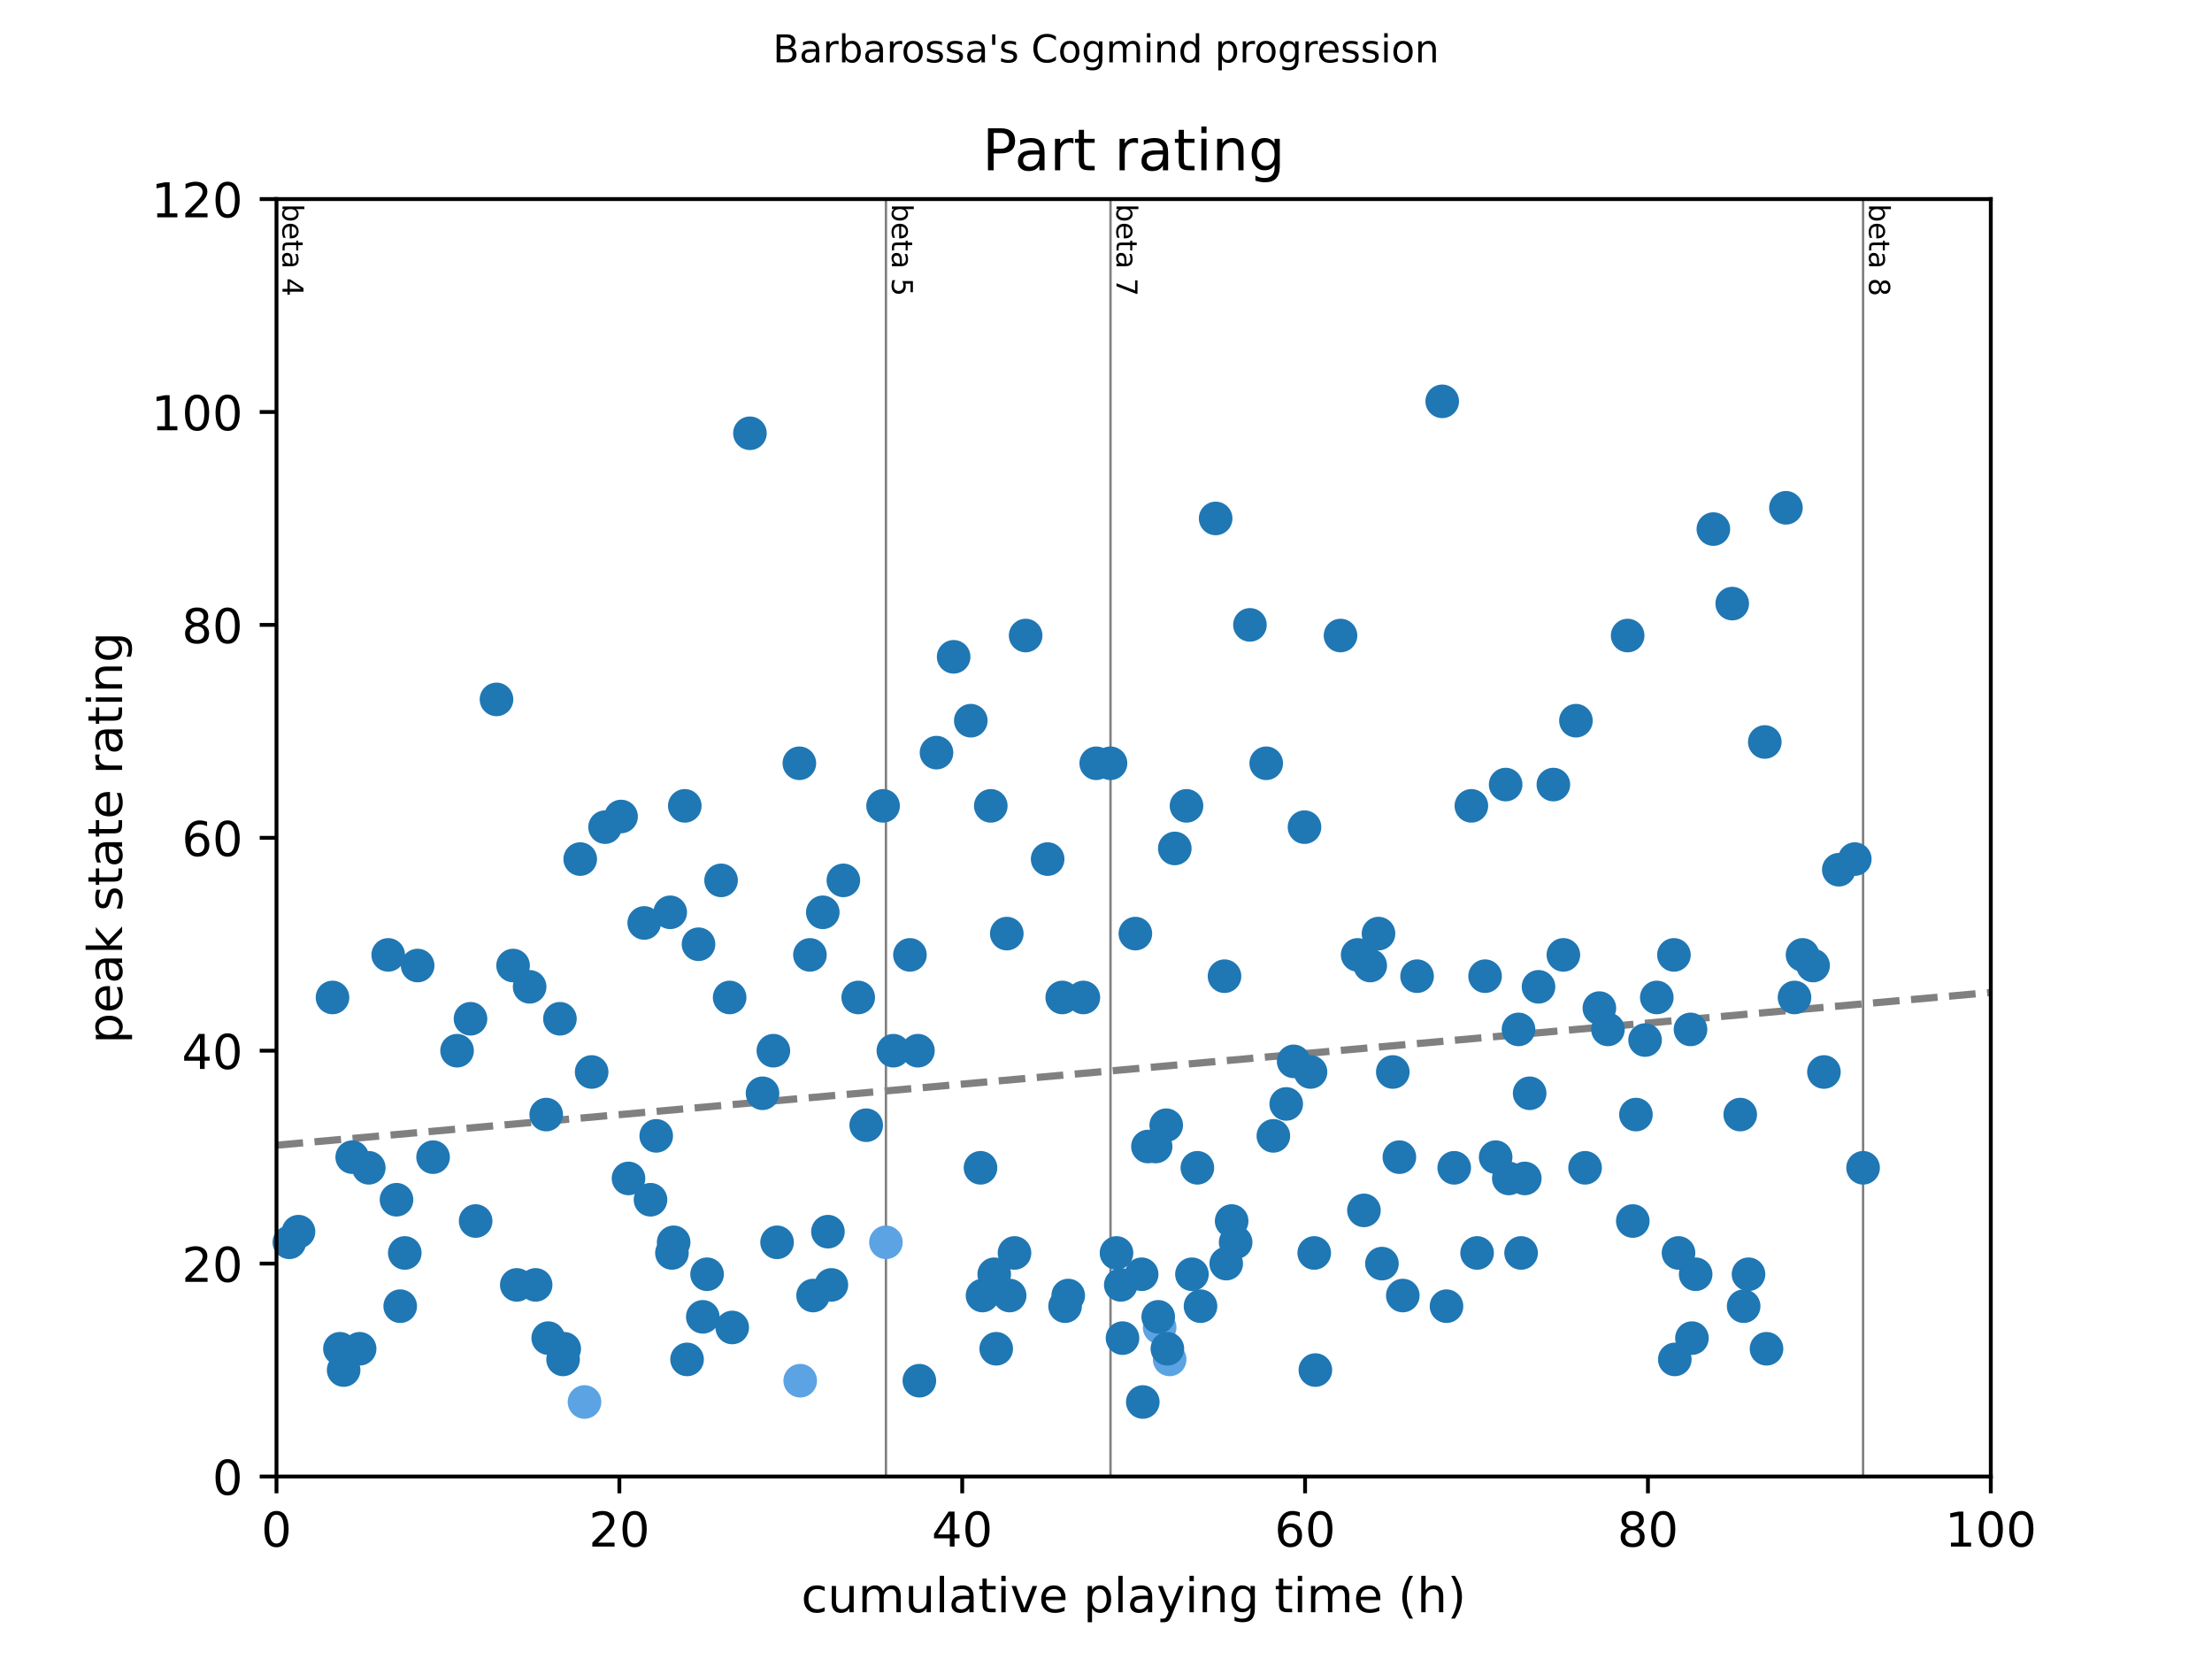 <?xml version="1.0" encoding="utf-8" standalone="no"?>
<!DOCTYPE svg PUBLIC "-//W3C//DTD SVG 1.1//EN"
  "http://www.w3.org/Graphics/SVG/1.1/DTD/svg11.dtd">
<!-- Created with matplotlib (https://matplotlib.org/) -->
<svg height="345.6pt" version="1.1" viewBox="0 0 460.8 345.6" width="460.8pt" xmlns="http://www.w3.org/2000/svg" xmlns:xlink="http://www.w3.org/1999/xlink">
 <defs>
  <style type="text/css">
*{stroke-linecap:butt;stroke-linejoin:round;}
  </style>
 </defs>
 <g id="figure_1">
  <g id="patch_1">
   <path d="M 0 345.6 
L 460.8 345.6 
L 460.8 0 
L 0 0 
z
" style="fill:#ffffff;"/>
  </g>
  <g id="axes_1">
   <g id="patch_2">
    <path d="M 57.6 307.584 
L 414.72 307.584 
L 414.72 41.472 
L 57.6 41.472 
z
" style="fill:#ffffff;"/>
   </g>
   <g id="line2d_1">
    <path clip-path="url(#p822210428a)" d="M 57.6 238.565 
L 414.72 206.752 
" style="fill:none;stroke:#808080;stroke-dasharray:5.55,2.4;stroke-dashoffset:0;stroke-width:1.5;"/>
   </g>
   <g id="line2d_2">
    <path clip-path="url(#p822210428a)" d="M 184.556 307.584 
L 184.556 41.472 
" style="fill:none;stroke:#808080;stroke-linecap:square;stroke-width:0.5;"/>
   </g>
   <g id="line2d_3">
    <path clip-path="url(#p822210428a)" d="M 231.339 307.584 
L 231.339 41.472 
" style="fill:none;stroke:#808080;stroke-linecap:square;stroke-width:0.5;"/>
   </g>
   <g id="line2d_4">
    <path clip-path="url(#p822210428a)" d="M 388.115 307.584 
L 388.115 41.472 
" style="fill:none;stroke:#808080;stroke-linecap:square;stroke-width:0.5;"/>
   </g>
   <g id="text_1">
    <!-- beta 4 -->
    <defs>
     <path d="M 48.688 27.297 
Q 48.688 37.203 44.609 42.844 
Q 40.531 48.484 33.406 48.484 
Q 26.266 48.484 22.188 42.844 
Q 18.109 37.203 18.109 27.297 
Q 18.109 17.391 22.188 11.75 
Q 26.266 6.109 33.406 6.109 
Q 40.531 6.109 44.609 11.75 
Q 48.688 17.391 48.688 27.297 
z
M 18.109 46.391 
Q 20.953 51.266 25.266 53.625 
Q 29.594 56 35.594 56 
Q 45.562 56 51.781 48.094 
Q 58.016 40.188 58.016 27.297 
Q 58.016 14.406 51.781 6.484 
Q 45.562 -1.422 35.594 -1.422 
Q 29.594 -1.422 25.266 0.953 
Q 20.953 3.328 18.109 8.203 
L 18.109 0 
L 9.078 0 
L 9.078 75.984 
L 18.109 75.984 
z
" id="DejaVuSans-98"/>
     <path d="M 56.203 29.594 
L 56.203 25.203 
L 14.891 25.203 
Q 15.484 15.922 20.484 11.062 
Q 25.484 6.203 34.422 6.203 
Q 39.594 6.203 44.453 7.469 
Q 49.312 8.734 54.109 11.281 
L 54.109 2.781 
Q 49.266 0.734 44.188 -0.344 
Q 39.109 -1.422 33.891 -1.422 
Q 20.797 -1.422 13.156 6.188 
Q 5.516 13.812 5.516 26.812 
Q 5.516 40.234 12.766 48.109 
Q 20.016 56 32.328 56 
Q 43.359 56 49.781 48.891 
Q 56.203 41.797 56.203 29.594 
z
M 47.219 32.234 
Q 47.125 39.594 43.094 43.984 
Q 39.062 48.391 32.422 48.391 
Q 24.906 48.391 20.391 44.141 
Q 15.875 39.891 15.188 32.172 
z
" id="DejaVuSans-101"/>
     <path d="M 18.312 70.219 
L 18.312 54.688 
L 36.812 54.688 
L 36.812 47.703 
L 18.312 47.703 
L 18.312 18.016 
Q 18.312 11.328 20.141 9.422 
Q 21.969 7.516 27.594 7.516 
L 36.812 7.516 
L 36.812 0 
L 27.594 0 
Q 17.188 0 13.234 3.875 
Q 9.281 7.766 9.281 18.016 
L 9.281 47.703 
L 2.688 47.703 
L 2.688 54.688 
L 9.281 54.688 
L 9.281 70.219 
z
" id="DejaVuSans-116"/>
     <path d="M 34.281 27.484 
Q 23.391 27.484 19.188 25 
Q 14.984 22.516 14.984 16.5 
Q 14.984 11.719 18.141 8.906 
Q 21.297 6.109 26.703 6.109 
Q 34.188 6.109 38.703 11.406 
Q 43.219 16.703 43.219 25.484 
L 43.219 27.484 
z
M 52.203 31.203 
L 52.203 0 
L 43.219 0 
L 43.219 8.297 
Q 40.141 3.328 35.547 0.953 
Q 30.953 -1.422 24.312 -1.422 
Q 15.922 -1.422 10.953 3.297 
Q 6 8.016 6 15.922 
Q 6 25.141 12.172 29.828 
Q 18.359 34.516 30.609 34.516 
L 43.219 34.516 
L 43.219 35.406 
Q 43.219 41.609 39.141 45 
Q 35.062 48.391 27.688 48.391 
Q 23 48.391 18.547 47.266 
Q 14.109 46.141 10.016 43.891 
L 10.016 52.203 
Q 14.938 54.109 19.578 55.047 
Q 24.219 56 28.609 56 
Q 40.484 56 46.344 49.844 
Q 52.203 43.703 52.203 31.203 
z
" id="DejaVuSans-97"/>
     <path id="DejaVuSans-32"/>
     <path d="M 37.797 64.312 
L 12.891 25.391 
L 37.797 25.391 
z
M 35.203 72.906 
L 47.609 72.906 
L 47.609 25.391 
L 58.016 25.391 
L 58.016 17.188 
L 47.609 17.188 
L 47.609 0 
L 37.797 0 
L 37.797 17.188 
L 4.891 17.188 
L 4.891 26.703 
z
" id="DejaVuSans-52"/>
    </defs>
    <g transform="translate(58.848 42.472)rotate(-270)scale(0.06 -0.06)">
     <use xlink:href="#DejaVuSans-98"/>
     <use x="63.477" xlink:href="#DejaVuSans-101"/>
     <use x="125" xlink:href="#DejaVuSans-116"/>
     <use x="164.209" xlink:href="#DejaVuSans-97"/>
     <use x="225.488" xlink:href="#DejaVuSans-32"/>
     <use x="257.275" xlink:href="#DejaVuSans-52"/>
    </g>
   </g>
   <g id="text_2">
    <!-- beta 5 -->
    <defs>
     <path d="M 10.797 72.906 
L 49.516 72.906 
L 49.516 64.594 
L 19.828 64.594 
L 19.828 46.734 
Q 21.969 47.469 24.109 47.828 
Q 26.266 48.188 28.422 48.188 
Q 40.625 48.188 47.75 41.5 
Q 54.891 34.812 54.891 23.391 
Q 54.891 11.625 47.562 5.094 
Q 40.234 -1.422 26.906 -1.422 
Q 22.312 -1.422 17.547 -0.641 
Q 12.797 0.141 7.719 1.703 
L 7.719 11.625 
Q 12.109 9.234 16.797 8.062 
Q 21.484 6.891 26.703 6.891 
Q 35.156 6.891 40.078 11.328 
Q 45.016 15.766 45.016 23.391 
Q 45.016 31 40.078 35.438 
Q 35.156 39.891 26.703 39.891 
Q 22.75 39.891 18.812 39.016 
Q 14.891 38.141 10.797 36.281 
z
" id="DejaVuSans-53"/>
    </defs>
    <g transform="translate(185.804 42.472)rotate(-270)scale(0.06 -0.06)">
     <use xlink:href="#DejaVuSans-98"/>
     <use x="63.477" xlink:href="#DejaVuSans-101"/>
     <use x="125" xlink:href="#DejaVuSans-116"/>
     <use x="164.209" xlink:href="#DejaVuSans-97"/>
     <use x="225.488" xlink:href="#DejaVuSans-32"/>
     <use x="257.275" xlink:href="#DejaVuSans-53"/>
    </g>
   </g>
   <g id="text_3">
    <!-- beta 7 -->
    <defs>
     <path d="M 8.203 72.906 
L 55.078 72.906 
L 55.078 68.703 
L 28.609 0 
L 18.312 0 
L 43.219 64.594 
L 8.203 64.594 
z
" id="DejaVuSans-55"/>
    </defs>
    <g transform="translate(232.587 42.472)rotate(-270)scale(0.06 -0.06)">
     <use xlink:href="#DejaVuSans-98"/>
     <use x="63.477" xlink:href="#DejaVuSans-101"/>
     <use x="125" xlink:href="#DejaVuSans-116"/>
     <use x="164.209" xlink:href="#DejaVuSans-97"/>
     <use x="225.488" xlink:href="#DejaVuSans-32"/>
     <use x="257.275" xlink:href="#DejaVuSans-55"/>
    </g>
   </g>
   <g id="text_4">
    <!-- beta 8 -->
    <defs>
     <path d="M 31.781 34.625 
Q 24.75 34.625 20.719 30.859 
Q 16.703 27.094 16.703 20.516 
Q 16.703 13.922 20.719 10.156 
Q 24.75 6.391 31.781 6.391 
Q 38.812 6.391 42.859 10.172 
Q 46.922 13.969 46.922 20.516 
Q 46.922 27.094 42.891 30.859 
Q 38.875 34.625 31.781 34.625 
z
M 21.922 38.812 
Q 15.578 40.375 12.031 44.719 
Q 8.5 49.078 8.5 55.328 
Q 8.5 64.062 14.719 69.141 
Q 20.953 74.219 31.781 74.219 
Q 42.672 74.219 48.875 69.141 
Q 55.078 64.062 55.078 55.328 
Q 55.078 49.078 51.531 44.719 
Q 48 40.375 41.703 38.812 
Q 48.828 37.156 52.797 32.312 
Q 56.781 27.484 56.781 20.516 
Q 56.781 9.906 50.312 4.234 
Q 43.844 -1.422 31.781 -1.422 
Q 19.734 -1.422 13.25 4.234 
Q 6.781 9.906 6.781 20.516 
Q 6.781 27.484 10.781 32.312 
Q 14.797 37.156 21.922 38.812 
z
M 18.312 54.391 
Q 18.312 48.734 21.844 45.562 
Q 25.391 42.391 31.781 42.391 
Q 38.141 42.391 41.719 45.562 
Q 45.312 48.734 45.312 54.391 
Q 45.312 60.062 41.719 63.234 
Q 38.141 66.406 31.781 66.406 
Q 25.391 66.406 21.844 63.234 
Q 18.312 60.062 18.312 54.391 
z
" id="DejaVuSans-56"/>
    </defs>
    <g transform="translate(389.362 42.472)rotate(-270)scale(0.06 -0.06)">
     <use xlink:href="#DejaVuSans-98"/>
     <use x="63.477" xlink:href="#DejaVuSans-101"/>
     <use x="125" xlink:href="#DejaVuSans-116"/>
     <use x="164.209" xlink:href="#DejaVuSans-97"/>
     <use x="225.488" xlink:href="#DejaVuSans-32"/>
     <use x="257.275" xlink:href="#DejaVuSans-56"/>
    </g>
   </g>
   <g id="PathCollection_1">
    <defs>
     <path d="M 0 3 
C 0.796 3 1.559 2.684 2.121 2.121 
C 2.684 1.559 3 0.796 3 0 
C 3 -0.796 2.684 -1.559 2.121 -2.121 
C 1.559 -2.684 0.796 -3 0 -3 
C -0.796 -3 -1.559 -2.684 -2.121 -2.121 
C -2.684 -1.559 -3 -0.796 -3 0 
C -3 0.796 -2.684 1.559 -2.121 2.121 
C -1.559 2.684 -0.796 3 0 3 
z
" id="mc333fbfc52" style="stroke:#5ca3e4;"/>
    </defs>
    <g>
     <use style="fill:#5ca3e4;stroke:#5ca3e4;" x="121.763" xlink:href="#mc333fbfc52" y="292.061"/>
     <use style="fill:#5ca3e4;stroke:#5ca3e4;" x="166.7" xlink:href="#mc333fbfc52" y="287.626"/>
     <use style="fill:#5ca3e4;stroke:#5ca3e4;" x="184.556" xlink:href="#mc333fbfc52" y="258.797"/>
     <use style="fill:#5ca3e4;stroke:#5ca3e4;" x="241.576" xlink:href="#mc333fbfc52" y="276.538"/>
     <use style="fill:#5ca3e4;stroke:#5ca3e4;" x="243.66" xlink:href="#mc333fbfc52" y="283.19"/>
    </g>
   </g>
   <g id="PathCollection_2">
    <defs>
     <path d="M 0 3 
C 0.796 3 1.559 2.684 2.121 2.121 
C 2.684 1.559 3 0.796 3 0 
C 3 -0.796 2.684 -1.559 2.121 -2.121 
C 1.559 -2.684 0.796 -3 0 -3 
C -0.796 -3 -1.559 -2.684 -2.121 -2.121 
C -2.684 -1.559 -3 -0.796 -3 0 
C -3 0.796 -2.684 1.559 -2.121 2.121 
C -1.559 2.684 -0.796 3 0 3 
z
" id="mc60ecc734a" style="stroke:#1f77b4;"/>
    </defs>
    <g>
     <use style="fill:#1f77b4;stroke:#1f77b4;" x="60.278" xlink:href="#mc60ecc734a" y="258.797"/>
     <use style="fill:#1f77b4;stroke:#1f77b4;" x="62.183" xlink:href="#mc60ecc734a" y="256.579"/>
     <use style="fill:#1f77b4;stroke:#1f77b4;" x="69.266" xlink:href="#mc60ecc734a" y="207.792"/>
     <use style="fill:#1f77b4;stroke:#1f77b4;" x="70.813" xlink:href="#mc60ecc734a" y="280.973"/>
     <use style="fill:#1f77b4;stroke:#1f77b4;" x="71.587" xlink:href="#mc60ecc734a" y="285.408"/>
     <use style="fill:#1f77b4;stroke:#1f77b4;" x="73.373" xlink:href="#mc60ecc734a" y="241.056"/>
     <use style="fill:#1f77b4;stroke:#1f77b4;" x="74.92" xlink:href="#mc60ecc734a" y="280.973"/>
     <use style="fill:#1f77b4;stroke:#1f77b4;" x="76.825" xlink:href="#mc60ecc734a" y="243.274"/>
     <use style="fill:#1f77b4;stroke:#1f77b4;" x="80.872" xlink:href="#mc60ecc734a" y="198.922"/>
     <use style="fill:#1f77b4;stroke:#1f77b4;" x="82.598" xlink:href="#mc60ecc734a" y="249.926"/>
     <use style="fill:#1f77b4;stroke:#1f77b4;" x="83.372" xlink:href="#mc60ecc734a" y="272.102"/>
     <use style="fill:#1f77b4;stroke:#1f77b4;" x="84.324" xlink:href="#mc60ecc734a" y="261.014"/>
     <use style="fill:#1f77b4;stroke:#1f77b4;" x="87.003" xlink:href="#mc60ecc734a" y="201.139"/>
     <use style="fill:#1f77b4;stroke:#1f77b4;" x="90.217" xlink:href="#mc60ecc734a" y="241.056"/>
     <use style="fill:#1f77b4;stroke:#1f77b4;" x="95.217" xlink:href="#mc60ecc734a" y="218.88"/>
     <use style="fill:#1f77b4;stroke:#1f77b4;" x="98.014" xlink:href="#mc60ecc734a" y="212.227"/>
     <use style="fill:#1f77b4;stroke:#1f77b4;" x="99.085" xlink:href="#mc60ecc734a" y="254.362"/>
     <use style="fill:#1f77b4;stroke:#1f77b4;" x="103.43" xlink:href="#mc60ecc734a" y="145.699"/>
     <use style="fill:#1f77b4;stroke:#1f77b4;" x="106.883" xlink:href="#mc60ecc734a" y="201.139"/>
     <use style="fill:#1f77b4;stroke:#1f77b4;" x="107.656" xlink:href="#mc60ecc734a" y="267.667"/>
     <use style="fill:#1f77b4;stroke:#1f77b4;" x="110.335" xlink:href="#mc60ecc734a" y="205.574"/>
     <use style="fill:#1f77b4;stroke:#1f77b4;" x="111.585" xlink:href="#mc60ecc734a" y="267.667"/>
     <use style="fill:#1f77b4;stroke:#1f77b4;" x="113.787" xlink:href="#mc60ecc734a" y="232.186"/>
     <use style="fill:#1f77b4;stroke:#1f77b4;" x="114.204" xlink:href="#mc60ecc734a" y="278.755"/>
     <use style="fill:#1f77b4;stroke:#1f77b4;" x="116.644" xlink:href="#mc60ecc734a" y="212.227"/>
     <use style="fill:#1f77b4;stroke:#1f77b4;" x="117.299" xlink:href="#mc60ecc734a" y="283.19"/>
     <use style="fill:#1f77b4;stroke:#1f77b4;" x="117.537" xlink:href="#mc60ecc734a" y="280.973"/>
     <use style="fill:#1f77b4;stroke:#1f77b4;" x="120.87" xlink:href="#mc60ecc734a" y="178.963"/>
     <use style="fill:#1f77b4;stroke:#1f77b4;" x="123.251" xlink:href="#mc60ecc734a" y="223.315"/>
     <use style="fill:#1f77b4;stroke:#1f77b4;" x="126.048" xlink:href="#mc60ecc734a" y="172.31"/>
     <use style="fill:#1f77b4;stroke:#1f77b4;" x="129.381" xlink:href="#mc60ecc734a" y="170.093"/>
     <use style="fill:#1f77b4;stroke:#1f77b4;" x="130.929" xlink:href="#mc60ecc734a" y="245.491"/>
     <use style="fill:#1f77b4;stroke:#1f77b4;" x="134.202" xlink:href="#mc60ecc734a" y="192.269"/>
     <use style="fill:#1f77b4;stroke:#1f77b4;" x="135.512" xlink:href="#mc60ecc734a" y="249.926"/>
     <use style="fill:#1f77b4;stroke:#1f77b4;" x="136.702" xlink:href="#mc60ecc734a" y="236.621"/>
     <use style="fill:#1f77b4;stroke:#1f77b4;" x="139.619" xlink:href="#mc60ecc734a" y="190.051"/>
     <use style="fill:#1f77b4;stroke:#1f77b4;" x="139.976" xlink:href="#mc60ecc734a" y="261.014"/>
     <use style="fill:#1f77b4;stroke:#1f77b4;" x="140.333" xlink:href="#mc60ecc734a" y="258.797"/>
     <use style="fill:#1f77b4;stroke:#1f77b4;" x="142.654" xlink:href="#mc60ecc734a" y="167.875"/>
     <use style="fill:#1f77b4;stroke:#1f77b4;" x="143.13" xlink:href="#mc60ecc734a" y="283.19"/>
     <use style="fill:#1f77b4;stroke:#1f77b4;" x="145.511" xlink:href="#mc60ecc734a" y="196.704"/>
     <use style="fill:#1f77b4;stroke:#1f77b4;" x="146.404" xlink:href="#mc60ecc734a" y="274.32"/>
     <use style="fill:#1f77b4;stroke:#1f77b4;" x="147.297" xlink:href="#mc60ecc734a" y="265.45"/>
     <use style="fill:#1f77b4;stroke:#1f77b4;" x="150.213" xlink:href="#mc60ecc734a" y="183.398"/>
     <use style="fill:#1f77b4;stroke:#1f77b4;" x="151.999" xlink:href="#mc60ecc734a" y="207.792"/>
     <use style="fill:#1f77b4;stroke:#1f77b4;" x="152.534" xlink:href="#mc60ecc734a" y="276.538"/>
     <use style="fill:#1f77b4;stroke:#1f77b4;" x="156.225" xlink:href="#mc60ecc734a" y="90.259"/>
     <use style="fill:#1f77b4;stroke:#1f77b4;" x="158.844" xlink:href="#mc60ecc734a" y="227.75"/>
     <use style="fill:#1f77b4;stroke:#1f77b4;" x="161.105" xlink:href="#mc60ecc734a" y="218.88"/>
     <use style="fill:#1f77b4;stroke:#1f77b4;" x="161.879" xlink:href="#mc60ecc734a" y="258.797"/>
     <use style="fill:#1f77b4;stroke:#1f77b4;" x="166.522" xlink:href="#mc60ecc734a" y="159.005"/>
     <use style="fill:#1f77b4;stroke:#1f77b4;" x="168.724" xlink:href="#mc60ecc734a" y="198.922"/>
     <use style="fill:#1f77b4;stroke:#1f77b4;" x="169.379" xlink:href="#mc60ecc734a" y="269.885"/>
     <use style="fill:#1f77b4;stroke:#1f77b4;" x="171.402" xlink:href="#mc60ecc734a" y="190.051"/>
     <use style="fill:#1f77b4;stroke:#1f77b4;" x="172.474" xlink:href="#mc60ecc734a" y="256.579"/>
     <use style="fill:#1f77b4;stroke:#1f77b4;" x="173.188" xlink:href="#mc60ecc734a" y="267.667"/>
     <use style="fill:#1f77b4;stroke:#1f77b4;" x="175.688" xlink:href="#mc60ecc734a" y="183.398"/>
     <use style="fill:#1f77b4;stroke:#1f77b4;" x="178.783" xlink:href="#mc60ecc734a" y="207.792"/>
     <use style="fill:#1f77b4;stroke:#1f77b4;" x="180.449" xlink:href="#mc60ecc734a" y="234.403"/>
     <use style="fill:#1f77b4;stroke:#1f77b4;" x="183.961" xlink:href="#mc60ecc734a" y="167.875"/>
     <use style="fill:#1f77b4;stroke:#1f77b4;" x="186.104" xlink:href="#mc60ecc734a" y="218.88"/>
     <use style="fill:#1f77b4;stroke:#1f77b4;" x="189.556" xlink:href="#mc60ecc734a" y="198.922"/>
     <use style="fill:#1f77b4;stroke:#1f77b4;" x="191.222" xlink:href="#mc60ecc734a" y="218.88"/>
     <use style="fill:#1f77b4;stroke:#1f77b4;" x="191.52" xlink:href="#mc60ecc734a" y="287.626"/>
     <use style="fill:#1f77b4;stroke:#1f77b4;" x="195.091" xlink:href="#mc60ecc734a" y="156.787"/>
     <use style="fill:#1f77b4;stroke:#1f77b4;" x="198.662" xlink:href="#mc60ecc734a" y="136.829"/>
     <use style="fill:#1f77b4;stroke:#1f77b4;" x="202.234" xlink:href="#mc60ecc734a" y="150.134"/>
     <use style="fill:#1f77b4;stroke:#1f77b4;" x="204.257" xlink:href="#mc60ecc734a" y="243.274"/>
     <use style="fill:#1f77b4;stroke:#1f77b4;" x="204.674" xlink:href="#mc60ecc734a" y="269.885"/>
     <use style="fill:#1f77b4;stroke:#1f77b4;" x="206.4" xlink:href="#mc60ecc734a" y="167.875"/>
     <use style="fill:#1f77b4;stroke:#1f77b4;" x="207.114" xlink:href="#mc60ecc734a" y="265.45"/>
     <use style="fill:#1f77b4;stroke:#1f77b4;" x="207.531" xlink:href="#mc60ecc734a" y="280.973"/>
     <use style="fill:#1f77b4;stroke:#1f77b4;" x="209.733" xlink:href="#mc60ecc734a" y="194.486"/>
     <use style="fill:#1f77b4;stroke:#1f77b4;" x="210.328" xlink:href="#mc60ecc734a" y="269.885"/>
     <use style="fill:#1f77b4;stroke:#1f77b4;" x="211.34" xlink:href="#mc60ecc734a" y="261.014"/>
     <use style="fill:#1f77b4;stroke:#1f77b4;" x="213.661" xlink:href="#mc60ecc734a" y="132.394"/>
     <use style="fill:#1f77b4;stroke:#1f77b4;" x="218.244" xlink:href="#mc60ecc734a" y="178.963"/>
     <use style="fill:#1f77b4;stroke:#1f77b4;" x="221.28" xlink:href="#mc60ecc734a" y="207.792"/>
     <use style="fill:#1f77b4;stroke:#1f77b4;" x="221.875" xlink:href="#mc60ecc734a" y="272.102"/>
     <use style="fill:#1f77b4;stroke:#1f77b4;" x="222.53" xlink:href="#mc60ecc734a" y="269.885"/>
     <use style="fill:#1f77b4;stroke:#1f77b4;" x="225.684" xlink:href="#mc60ecc734a" y="207.792"/>
     <use style="fill:#1f77b4;stroke:#1f77b4;" x="228.363" xlink:href="#mc60ecc734a" y="159.005"/>
     <use style="fill:#1f77b4;stroke:#1f77b4;" x="231.339" xlink:href="#mc60ecc734a" y="159.005"/>
     <use style="fill:#1f77b4;stroke:#1f77b4;" x="232.589" xlink:href="#mc60ecc734a" y="261.014"/>
     <use style="fill:#1f77b4;stroke:#1f77b4;" x="233.482" xlink:href="#mc60ecc734a" y="267.667"/>
     <use style="fill:#1f77b4;stroke:#1f77b4;" x="233.839" xlink:href="#mc60ecc734a" y="278.755"/>
     <use style="fill:#1f77b4;stroke:#1f77b4;" x="236.517" xlink:href="#mc60ecc734a" y="194.486"/>
     <use style="fill:#1f77b4;stroke:#1f77b4;" x="237.827" xlink:href="#mc60ecc734a" y="265.45"/>
     <use style="fill:#1f77b4;stroke:#1f77b4;" x="238.065" xlink:href="#mc60ecc734a" y="292.061"/>
     <use style="fill:#1f77b4;stroke:#1f77b4;" x="239.136" xlink:href="#mc60ecc734a" y="238.838"/>
     <use style="fill:#1f77b4;stroke:#1f77b4;" x="240.743" xlink:href="#mc60ecc734a" y="238.838"/>
     <use style="fill:#1f77b4;stroke:#1f77b4;" x="241.279" xlink:href="#mc60ecc734a" y="274.32"/>
     <use style="fill:#1f77b4;stroke:#1f77b4;" x="242.945" xlink:href="#mc60ecc734a" y="234.403"/>
     <use style="fill:#1f77b4;stroke:#1f77b4;" x="243.183" xlink:href="#mc60ecc734a" y="280.973"/>
     <use style="fill:#1f77b4;stroke:#1f77b4;" x="244.731" xlink:href="#mc60ecc734a" y="176.746"/>
     <use style="fill:#1f77b4;stroke:#1f77b4;" x="247.171" xlink:href="#mc60ecc734a" y="167.875"/>
     <use style="fill:#1f77b4;stroke:#1f77b4;" x="248.302" xlink:href="#mc60ecc734a" y="265.45"/>
     <use style="fill:#1f77b4;stroke:#1f77b4;" x="249.433" xlink:href="#mc60ecc734a" y="243.274"/>
     <use style="fill:#1f77b4;stroke:#1f77b4;" x="250.088" xlink:href="#mc60ecc734a" y="272.102"/>
     <use style="fill:#1f77b4;stroke:#1f77b4;" x="253.242" xlink:href="#mc60ecc734a" y="108"/>
     <use style="fill:#1f77b4;stroke:#1f77b4;" x="255.087" xlink:href="#mc60ecc734a" y="203.357"/>
     <use style="fill:#1f77b4;stroke:#1f77b4;" x="255.444" xlink:href="#mc60ecc734a" y="263.232"/>
     <use style="fill:#1f77b4;stroke:#1f77b4;" x="256.575" xlink:href="#mc60ecc734a" y="254.362"/>
     <use style="fill:#1f77b4;stroke:#1f77b4;" x="257.409" xlink:href="#mc60ecc734a" y="258.797"/>
     <use style="fill:#1f77b4;stroke:#1f77b4;" x="260.385" xlink:href="#mc60ecc734a" y="130.176"/>
     <use style="fill:#1f77b4;stroke:#1f77b4;" x="263.777" xlink:href="#mc60ecc734a" y="159.005"/>
     <use style="fill:#1f77b4;stroke:#1f77b4;" x="265.265" xlink:href="#mc60ecc734a" y="236.621"/>
     <use style="fill:#1f77b4;stroke:#1f77b4;" x="267.944" xlink:href="#mc60ecc734a" y="229.968"/>
     <use style="fill:#1f77b4;stroke:#1f77b4;" x="269.491" xlink:href="#mc60ecc734a" y="221.098"/>
     <use style="fill:#1f77b4;stroke:#1f77b4;" x="271.753" xlink:href="#mc60ecc734a" y="172.31"/>
     <use style="fill:#1f77b4;stroke:#1f77b4;" x="273.003" xlink:href="#mc60ecc734a" y="223.315"/>
     <use style="fill:#1f77b4;stroke:#1f77b4;" x="273.777" xlink:href="#mc60ecc734a" y="261.014"/>
     <use style="fill:#1f77b4;stroke:#1f77b4;" x="274.015" xlink:href="#mc60ecc734a" y="285.408"/>
     <use style="fill:#1f77b4;stroke:#1f77b4;" x="279.252" xlink:href="#mc60ecc734a" y="132.394"/>
     <use style="fill:#1f77b4;stroke:#1f77b4;" x="282.824" xlink:href="#mc60ecc734a" y="198.922"/>
     <use style="fill:#1f77b4;stroke:#1f77b4;" x="284.133" xlink:href="#mc60ecc734a" y="252.144"/>
     <use style="fill:#1f77b4;stroke:#1f77b4;" x="285.443" xlink:href="#mc60ecc734a" y="201.139"/>
     <use style="fill:#1f77b4;stroke:#1f77b4;" x="287.169" xlink:href="#mc60ecc734a" y="194.486"/>
     <use style="fill:#1f77b4;stroke:#1f77b4;" x="287.883" xlink:href="#mc60ecc734a" y="263.232"/>
     <use style="fill:#1f77b4;stroke:#1f77b4;" x="290.145" xlink:href="#mc60ecc734a" y="223.315"/>
     <use style="fill:#1f77b4;stroke:#1f77b4;" x="291.514" xlink:href="#mc60ecc734a" y="241.056"/>
     <use style="fill:#1f77b4;stroke:#1f77b4;" x="292.228" xlink:href="#mc60ecc734a" y="269.885"/>
     <use style="fill:#1f77b4;stroke:#1f77b4;" x="295.204" xlink:href="#mc60ecc734a" y="203.357"/>
     <use style="fill:#1f77b4;stroke:#1f77b4;" x="300.442" xlink:href="#mc60ecc734a" y="83.606"/>
     <use style="fill:#1f77b4;stroke:#1f77b4;" x="301.334" xlink:href="#mc60ecc734a" y="272.102"/>
     <use style="fill:#1f77b4;stroke:#1f77b4;" x="302.941" xlink:href="#mc60ecc734a" y="243.274"/>
     <use style="fill:#1f77b4;stroke:#1f77b4;" x="306.513" xlink:href="#mc60ecc734a" y="167.875"/>
     <use style="fill:#1f77b4;stroke:#1f77b4;" x="307.703" xlink:href="#mc60ecc734a" y="261.014"/>
     <use style="fill:#1f77b4;stroke:#1f77b4;" x="309.37" xlink:href="#mc60ecc734a" y="203.357"/>
     <use style="fill:#1f77b4;stroke:#1f77b4;" x="311.572" xlink:href="#mc60ecc734a" y="241.056"/>
     <use style="fill:#1f77b4;stroke:#1f77b4;" x="313.655" xlink:href="#mc60ecc734a" y="163.44"/>
     <use style="fill:#1f77b4;stroke:#1f77b4;" x="314.31" xlink:href="#mc60ecc734a" y="245.491"/>
     <use style="fill:#1f77b4;stroke:#1f77b4;" x="316.333" xlink:href="#mc60ecc734a" y="214.445"/>
     <use style="fill:#1f77b4;stroke:#1f77b4;" x="316.869" xlink:href="#mc60ecc734a" y="261.014"/>
     <use style="fill:#1f77b4;stroke:#1f77b4;" x="317.643" xlink:href="#mc60ecc734a" y="245.491"/>
     <use style="fill:#1f77b4;stroke:#1f77b4;" x="318.655" xlink:href="#mc60ecc734a" y="227.75"/>
     <use style="fill:#1f77b4;stroke:#1f77b4;" x="320.5" xlink:href="#mc60ecc734a" y="205.574"/>
     <use style="fill:#1f77b4;stroke:#1f77b4;" x="323.595" xlink:href="#mc60ecc734a" y="163.44"/>
     <use style="fill:#1f77b4;stroke:#1f77b4;" x="325.678" xlink:href="#mc60ecc734a" y="198.922"/>
     <use style="fill:#1f77b4;stroke:#1f77b4;" x="328.297" xlink:href="#mc60ecc734a" y="150.134"/>
     <use style="fill:#1f77b4;stroke:#1f77b4;" x="330.202" xlink:href="#mc60ecc734a" y="243.274"/>
     <use style="fill:#1f77b4;stroke:#1f77b4;" x="333.178" xlink:href="#mc60ecc734a" y="210.01"/>
     <use style="fill:#1f77b4;stroke:#1f77b4;" x="334.963" xlink:href="#mc60ecc734a" y="214.445"/>
     <use style="fill:#1f77b4;stroke:#1f77b4;" x="339.07" xlink:href="#mc60ecc734a" y="132.394"/>
     <use style="fill:#1f77b4;stroke:#1f77b4;" x="340.141" xlink:href="#mc60ecc734a" y="254.362"/>
     <use style="fill:#1f77b4;stroke:#1f77b4;" x="340.796" xlink:href="#mc60ecc734a" y="232.186"/>
     <use style="fill:#1f77b4;stroke:#1f77b4;" x="342.701" xlink:href="#mc60ecc734a" y="216.662"/>
     <use style="fill:#1f77b4;stroke:#1f77b4;" x="345.141" xlink:href="#mc60ecc734a" y="207.792"/>
     <use style="fill:#1f77b4;stroke:#1f77b4;" x="348.712" xlink:href="#mc60ecc734a" y="198.922"/>
     <use style="fill:#1f77b4;stroke:#1f77b4;" x="348.891" xlink:href="#mc60ecc734a" y="283.19"/>
     <use style="fill:#1f77b4;stroke:#1f77b4;" x="349.665" xlink:href="#mc60ecc734a" y="261.014"/>
     <use style="fill:#1f77b4;stroke:#1f77b4;" x="352.164" xlink:href="#mc60ecc734a" y="214.445"/>
     <use style="fill:#1f77b4;stroke:#1f77b4;" x="352.462" xlink:href="#mc60ecc734a" y="278.755"/>
     <use style="fill:#1f77b4;stroke:#1f77b4;" x="353.236" xlink:href="#mc60ecc734a" y="265.45"/>
     <use style="fill:#1f77b4;stroke:#1f77b4;" x="356.926" xlink:href="#mc60ecc734a" y="110.218"/>
     <use style="fill:#1f77b4;stroke:#1f77b4;" x="360.854" xlink:href="#mc60ecc734a" y="125.741"/>
     <use style="fill:#1f77b4;stroke:#1f77b4;" x="362.521" xlink:href="#mc60ecc734a" y="232.186"/>
     <use style="fill:#1f77b4;stroke:#1f77b4;" x="363.235" xlink:href="#mc60ecc734a" y="272.102"/>
     <use style="fill:#1f77b4;stroke:#1f77b4;" x="364.247" xlink:href="#mc60ecc734a" y="265.45"/>
     <use style="fill:#1f77b4;stroke:#1f77b4;" x="367.64" xlink:href="#mc60ecc734a" y="154.57"/>
     <use style="fill:#1f77b4;stroke:#1f77b4;" x="367.997" xlink:href="#mc60ecc734a" y="280.973"/>
     <use style="fill:#1f77b4;stroke:#1f77b4;" x="372.044" xlink:href="#mc60ecc734a" y="105.782"/>
     <use style="fill:#1f77b4;stroke:#1f77b4;" x="373.83" xlink:href="#mc60ecc734a" y="207.792"/>
     <use style="fill:#1f77b4;stroke:#1f77b4;" x="375.496" xlink:href="#mc60ecc734a" y="198.922"/>
     <use style="fill:#1f77b4;stroke:#1f77b4;" x="377.699" xlink:href="#mc60ecc734a" y="201.139"/>
     <use style="fill:#1f77b4;stroke:#1f77b4;" x="379.96" xlink:href="#mc60ecc734a" y="223.315"/>
     <use style="fill:#1f77b4;stroke:#1f77b4;" x="383.055" xlink:href="#mc60ecc734a" y="181.181"/>
     <use style="fill:#1f77b4;stroke:#1f77b4;" x="386.388" xlink:href="#mc60ecc734a" y="178.963"/>
     <use style="fill:#1f77b4;stroke:#1f77b4;" x="388.115" xlink:href="#mc60ecc734a" y="243.274"/>
    </g>
   </g>
   <g id="matplotlib.axis_1">
    <g id="xtick_1">
     <g id="line2d_5">
      <defs>
       <path d="M 0 0 
L 0 3.5 
" id="m7154a6a3a4" style="stroke:#000000;stroke-width:0.8;"/>
      </defs>
      <g>
       <use style="stroke:#000000;stroke-width:0.8;" x="57.6" xlink:href="#m7154a6a3a4" y="307.584"/>
      </g>
     </g>
     <g id="text_5">
      <!-- 0 -->
      <defs>
       <path d="M 31.781 66.406 
Q 24.172 66.406 20.328 58.906 
Q 16.5 51.422 16.5 36.375 
Q 16.5 21.391 20.328 13.891 
Q 24.172 6.391 31.781 6.391 
Q 39.453 6.391 43.281 13.891 
Q 47.125 21.391 47.125 36.375 
Q 47.125 51.422 43.281 58.906 
Q 39.453 66.406 31.781 66.406 
z
M 31.781 74.219 
Q 44.047 74.219 50.516 64.516 
Q 56.984 54.828 56.984 36.375 
Q 56.984 17.969 50.516 8.266 
Q 44.047 -1.422 31.781 -1.422 
Q 19.531 -1.422 13.062 8.266 
Q 6.594 17.969 6.594 36.375 
Q 6.594 54.828 13.062 64.516 
Q 19.531 74.219 31.781 74.219 
z
" id="DejaVuSans-48"/>
      </defs>
      <g transform="translate(54.419 322.182)scale(0.1 -0.1)">
       <use xlink:href="#DejaVuSans-48"/>
      </g>
     </g>
    </g>
    <g id="xtick_2">
     <g id="line2d_6">
      <g>
       <use style="stroke:#000000;stroke-width:0.8;" x="129.024" xlink:href="#m7154a6a3a4" y="307.584"/>
      </g>
     </g>
     <g id="text_6">
      <!-- 20 -->
      <defs>
       <path d="M 19.188 8.297 
L 53.609 8.297 
L 53.609 0 
L 7.328 0 
L 7.328 8.297 
Q 12.938 14.109 22.625 23.891 
Q 32.328 33.688 34.812 36.531 
Q 39.547 41.844 41.422 45.531 
Q 43.312 49.219 43.312 52.781 
Q 43.312 58.594 39.234 62.25 
Q 35.156 65.922 28.609 65.922 
Q 23.969 65.922 18.812 64.312 
Q 13.672 62.703 7.812 59.422 
L 7.812 69.391 
Q 13.766 71.781 18.938 73 
Q 24.125 74.219 28.422 74.219 
Q 39.75 74.219 46.484 68.547 
Q 53.219 62.891 53.219 53.422 
Q 53.219 48.922 51.531 44.891 
Q 49.859 40.875 45.406 35.406 
Q 44.188 33.984 37.641 27.219 
Q 31.109 20.453 19.188 8.297 
z
" id="DejaVuSans-50"/>
      </defs>
      <g transform="translate(122.662 322.182)scale(0.1 -0.1)">
       <use xlink:href="#DejaVuSans-50"/>
       <use x="63.623" xlink:href="#DejaVuSans-48"/>
      </g>
     </g>
    </g>
    <g id="xtick_3">
     <g id="line2d_7">
      <g>
       <use style="stroke:#000000;stroke-width:0.8;" x="200.448" xlink:href="#m7154a6a3a4" y="307.584"/>
      </g>
     </g>
     <g id="text_7">
      <!-- 40 -->
      <g transform="translate(194.085 322.182)scale(0.1 -0.1)">
       <use xlink:href="#DejaVuSans-52"/>
       <use x="63.623" xlink:href="#DejaVuSans-48"/>
      </g>
     </g>
    </g>
    <g id="xtick_4">
     <g id="line2d_8">
      <g>
       <use style="stroke:#000000;stroke-width:0.8;" x="271.872" xlink:href="#m7154a6a3a4" y="307.584"/>
      </g>
     </g>
     <g id="text_8">
      <!-- 60 -->
      <defs>
       <path d="M 33.016 40.375 
Q 26.375 40.375 22.484 35.828 
Q 18.609 31.297 18.609 23.391 
Q 18.609 15.531 22.484 10.953 
Q 26.375 6.391 33.016 6.391 
Q 39.656 6.391 43.531 10.953 
Q 47.406 15.531 47.406 23.391 
Q 47.406 31.297 43.531 35.828 
Q 39.656 40.375 33.016 40.375 
z
M 52.594 71.297 
L 52.594 62.312 
Q 48.875 64.062 45.094 64.984 
Q 41.312 65.922 37.594 65.922 
Q 27.828 65.922 22.672 59.328 
Q 17.531 52.734 16.797 39.406 
Q 19.672 43.656 24.016 45.922 
Q 28.375 48.188 33.594 48.188 
Q 44.578 48.188 50.953 41.516 
Q 57.328 34.859 57.328 23.391 
Q 57.328 12.156 50.688 5.359 
Q 44.047 -1.422 33.016 -1.422 
Q 20.359 -1.422 13.672 8.266 
Q 6.984 17.969 6.984 36.375 
Q 6.984 53.656 15.188 63.938 
Q 23.391 74.219 37.203 74.219 
Q 40.922 74.219 44.703 73.484 
Q 48.484 72.75 52.594 71.297 
z
" id="DejaVuSans-54"/>
      </defs>
      <g transform="translate(265.51 322.182)scale(0.1 -0.1)">
       <use xlink:href="#DejaVuSans-54"/>
       <use x="63.623" xlink:href="#DejaVuSans-48"/>
      </g>
     </g>
    </g>
    <g id="xtick_5">
     <g id="line2d_9">
      <g>
       <use style="stroke:#000000;stroke-width:0.8;" x="343.296" xlink:href="#m7154a6a3a4" y="307.584"/>
      </g>
     </g>
     <g id="text_9">
      <!-- 80 -->
      <g transform="translate(336.933 322.182)scale(0.1 -0.1)">
       <use xlink:href="#DejaVuSans-56"/>
       <use x="63.623" xlink:href="#DejaVuSans-48"/>
      </g>
     </g>
    </g>
    <g id="xtick_6">
     <g id="line2d_10">
      <g>
       <use style="stroke:#000000;stroke-width:0.8;" x="414.72" xlink:href="#m7154a6a3a4" y="307.584"/>
      </g>
     </g>
     <g id="text_10">
      <!-- 100 -->
      <defs>
       <path d="M 12.406 8.297 
L 28.516 8.297 
L 28.516 63.922 
L 10.984 60.406 
L 10.984 69.391 
L 28.422 72.906 
L 38.281 72.906 
L 38.281 8.297 
L 54.391 8.297 
L 54.391 0 
L 12.406 0 
z
" id="DejaVuSans-49"/>
      </defs>
      <g transform="translate(405.176 322.182)scale(0.1 -0.1)">
       <use xlink:href="#DejaVuSans-49"/>
       <use x="63.623" xlink:href="#DejaVuSans-48"/>
       <use x="127.246" xlink:href="#DejaVuSans-48"/>
      </g>
     </g>
    </g>
    <g id="text_11">
     <!-- cumulative playing time (h) -->
     <defs>
      <path d="M 48.781 52.594 
L 48.781 44.188 
Q 44.969 46.297 41.141 47.344 
Q 37.312 48.391 33.406 48.391 
Q 24.656 48.391 19.812 42.844 
Q 14.984 37.312 14.984 27.297 
Q 14.984 17.281 19.812 11.734 
Q 24.656 6.203 33.406 6.203 
Q 37.312 6.203 41.141 7.25 
Q 44.969 8.297 48.781 10.406 
L 48.781 2.094 
Q 45.016 0.344 40.984 -0.531 
Q 36.969 -1.422 32.422 -1.422 
Q 20.062 -1.422 12.781 6.344 
Q 5.516 14.109 5.516 27.297 
Q 5.516 40.672 12.859 48.328 
Q 20.219 56 33.016 56 
Q 37.156 56 41.109 55.141 
Q 45.062 54.297 48.781 52.594 
z
" id="DejaVuSans-99"/>
      <path d="M 8.5 21.578 
L 8.5 54.688 
L 17.484 54.688 
L 17.484 21.922 
Q 17.484 14.156 20.5 10.266 
Q 23.531 6.391 29.594 6.391 
Q 36.859 6.391 41.078 11.031 
Q 45.312 15.672 45.312 23.688 
L 45.312 54.688 
L 54.297 54.688 
L 54.297 0 
L 45.312 0 
L 45.312 8.406 
Q 42.047 3.422 37.719 1 
Q 33.406 -1.422 27.688 -1.422 
Q 18.266 -1.422 13.375 4.438 
Q 8.5 10.297 8.5 21.578 
z
M 31.109 56 
z
" id="DejaVuSans-117"/>
      <path d="M 52 44.188 
Q 55.375 50.25 60.062 53.125 
Q 64.75 56 71.094 56 
Q 79.641 56 84.281 50.016 
Q 88.922 44.047 88.922 33.016 
L 88.922 0 
L 79.891 0 
L 79.891 32.719 
Q 79.891 40.578 77.094 44.375 
Q 74.312 48.188 68.609 48.188 
Q 61.625 48.188 57.562 43.547 
Q 53.516 38.922 53.516 30.906 
L 53.516 0 
L 44.484 0 
L 44.484 32.719 
Q 44.484 40.625 41.703 44.406 
Q 38.922 48.188 33.109 48.188 
Q 26.219 48.188 22.156 43.531 
Q 18.109 38.875 18.109 30.906 
L 18.109 0 
L 9.078 0 
L 9.078 54.688 
L 18.109 54.688 
L 18.109 46.188 
Q 21.188 51.219 25.484 53.609 
Q 29.781 56 35.688 56 
Q 41.656 56 45.828 52.969 
Q 50 49.953 52 44.188 
z
" id="DejaVuSans-109"/>
      <path d="M 9.422 75.984 
L 18.406 75.984 
L 18.406 0 
L 9.422 0 
z
" id="DejaVuSans-108"/>
      <path d="M 9.422 54.688 
L 18.406 54.688 
L 18.406 0 
L 9.422 0 
z
M 9.422 75.984 
L 18.406 75.984 
L 18.406 64.594 
L 9.422 64.594 
z
" id="DejaVuSans-105"/>
      <path d="M 2.984 54.688 
L 12.5 54.688 
L 29.594 8.797 
L 46.688 54.688 
L 56.203 54.688 
L 35.688 0 
L 23.484 0 
z
" id="DejaVuSans-118"/>
      <path d="M 18.109 8.203 
L 18.109 -20.797 
L 9.078 -20.797 
L 9.078 54.688 
L 18.109 54.688 
L 18.109 46.391 
Q 20.953 51.266 25.266 53.625 
Q 29.594 56 35.594 56 
Q 45.562 56 51.781 48.094 
Q 58.016 40.188 58.016 27.297 
Q 58.016 14.406 51.781 6.484 
Q 45.562 -1.422 35.594 -1.422 
Q 29.594 -1.422 25.266 0.953 
Q 20.953 3.328 18.109 8.203 
z
M 48.688 27.297 
Q 48.688 37.203 44.609 42.844 
Q 40.531 48.484 33.406 48.484 
Q 26.266 48.484 22.188 42.844 
Q 18.109 37.203 18.109 27.297 
Q 18.109 17.391 22.188 11.75 
Q 26.266 6.109 33.406 6.109 
Q 40.531 6.109 44.609 11.75 
Q 48.688 17.391 48.688 27.297 
z
" id="DejaVuSans-112"/>
      <path d="M 32.172 -5.078 
Q 28.375 -14.844 24.75 -17.812 
Q 21.141 -20.797 15.094 -20.797 
L 7.906 -20.797 
L 7.906 -13.281 
L 13.188 -13.281 
Q 16.891 -13.281 18.938 -11.516 
Q 21 -9.766 23.484 -3.219 
L 25.094 0.875 
L 2.984 54.688 
L 12.5 54.688 
L 29.594 11.922 
L 46.688 54.688 
L 56.203 54.688 
z
" id="DejaVuSans-121"/>
      <path d="M 54.891 33.016 
L 54.891 0 
L 45.906 0 
L 45.906 32.719 
Q 45.906 40.484 42.875 44.328 
Q 39.844 48.188 33.797 48.188 
Q 26.516 48.188 22.312 43.547 
Q 18.109 38.922 18.109 30.906 
L 18.109 0 
L 9.078 0 
L 9.078 54.688 
L 18.109 54.688 
L 18.109 46.188 
Q 21.344 51.125 25.703 53.562 
Q 30.078 56 35.797 56 
Q 45.219 56 50.047 50.172 
Q 54.891 44.344 54.891 33.016 
z
" id="DejaVuSans-110"/>
      <path d="M 45.406 27.984 
Q 45.406 37.75 41.375 43.109 
Q 37.359 48.484 30.078 48.484 
Q 22.859 48.484 18.828 43.109 
Q 14.797 37.75 14.797 27.984 
Q 14.797 18.266 18.828 12.891 
Q 22.859 7.516 30.078 7.516 
Q 37.359 7.516 41.375 12.891 
Q 45.406 18.266 45.406 27.984 
z
M 54.391 6.781 
Q 54.391 -7.172 48.188 -13.984 
Q 42 -20.797 29.203 -20.797 
Q 24.469 -20.797 20.266 -20.094 
Q 16.062 -19.391 12.109 -17.922 
L 12.109 -9.188 
Q 16.062 -11.328 19.922 -12.344 
Q 23.781 -13.375 27.781 -13.375 
Q 36.625 -13.375 41.016 -8.766 
Q 45.406 -4.156 45.406 5.172 
L 45.406 9.625 
Q 42.625 4.781 38.281 2.391 
Q 33.938 0 27.875 0 
Q 17.828 0 11.672 7.656 
Q 5.516 15.328 5.516 27.984 
Q 5.516 40.672 11.672 48.328 
Q 17.828 56 27.875 56 
Q 33.938 56 38.281 53.609 
Q 42.625 51.219 45.406 46.391 
L 45.406 54.688 
L 54.391 54.688 
z
" id="DejaVuSans-103"/>
      <path d="M 31 75.875 
Q 24.469 64.656 21.281 53.656 
Q 18.109 42.672 18.109 31.391 
Q 18.109 20.125 21.312 9.062 
Q 24.516 -2 31 -13.188 
L 23.188 -13.188 
Q 15.875 -1.703 12.234 9.375 
Q 8.594 20.453 8.594 31.391 
Q 8.594 42.281 12.203 53.312 
Q 15.828 64.359 23.188 75.875 
z
" id="DejaVuSans-40"/>
      <path d="M 54.891 33.016 
L 54.891 0 
L 45.906 0 
L 45.906 32.719 
Q 45.906 40.484 42.875 44.328 
Q 39.844 48.188 33.797 48.188 
Q 26.516 48.188 22.312 43.547 
Q 18.109 38.922 18.109 30.906 
L 18.109 0 
L 9.078 0 
L 9.078 75.984 
L 18.109 75.984 
L 18.109 46.188 
Q 21.344 51.125 25.703 53.562 
Q 30.078 56 35.797 56 
Q 45.219 56 50.047 50.172 
Q 54.891 44.344 54.891 33.016 
z
" id="DejaVuSans-104"/>
      <path d="M 8.016 75.875 
L 15.828 75.875 
Q 23.141 64.359 26.781 53.312 
Q 30.422 42.281 30.422 31.391 
Q 30.422 20.453 26.781 9.375 
Q 23.141 -1.703 15.828 -13.188 
L 8.016 -13.188 
Q 14.5 -2 17.703 9.062 
Q 20.906 20.125 20.906 31.391 
Q 20.906 42.672 17.703 53.656 
Q 14.5 64.656 8.016 75.875 
z
" id="DejaVuSans-41"/>
     </defs>
     <g transform="translate(166.912 335.861)scale(0.1 -0.1)">
      <use xlink:href="#DejaVuSans-99"/>
      <use x="54.98" xlink:href="#DejaVuSans-117"/>
      <use x="118.359" xlink:href="#DejaVuSans-109"/>
      <use x="215.771" xlink:href="#DejaVuSans-117"/>
      <use x="279.15" xlink:href="#DejaVuSans-108"/>
      <use x="306.934" xlink:href="#DejaVuSans-97"/>
      <use x="368.213" xlink:href="#DejaVuSans-116"/>
      <use x="407.422" xlink:href="#DejaVuSans-105"/>
      <use x="435.205" xlink:href="#DejaVuSans-118"/>
      <use x="494.385" xlink:href="#DejaVuSans-101"/>
      <use x="555.908" xlink:href="#DejaVuSans-32"/>
      <use x="587.695" xlink:href="#DejaVuSans-112"/>
      <use x="651.172" xlink:href="#DejaVuSans-108"/>
      <use x="678.955" xlink:href="#DejaVuSans-97"/>
      <use x="740.234" xlink:href="#DejaVuSans-121"/>
      <use x="799.414" xlink:href="#DejaVuSans-105"/>
      <use x="827.197" xlink:href="#DejaVuSans-110"/>
      <use x="890.576" xlink:href="#DejaVuSans-103"/>
      <use x="954.053" xlink:href="#DejaVuSans-32"/>
      <use x="985.84" xlink:href="#DejaVuSans-116"/>
      <use x="1025.049" xlink:href="#DejaVuSans-105"/>
      <use x="1052.832" xlink:href="#DejaVuSans-109"/>
      <use x="1150.244" xlink:href="#DejaVuSans-101"/>
      <use x="1211.768" xlink:href="#DejaVuSans-32"/>
      <use x="1243.555" xlink:href="#DejaVuSans-40"/>
      <use x="1282.568" xlink:href="#DejaVuSans-104"/>
      <use x="1345.947" xlink:href="#DejaVuSans-41"/>
     </g>
    </g>
   </g>
   <g id="matplotlib.axis_2">
    <g id="ytick_1">
     <g id="line2d_11">
      <defs>
       <path d="M 0 0 
L -3.5 0 
" id="me6dc4eac15" style="stroke:#000000;stroke-width:0.8;"/>
      </defs>
      <g>
       <use style="stroke:#000000;stroke-width:0.8;" x="57.6" xlink:href="#me6dc4eac15" y="307.584"/>
      </g>
     </g>
     <g id="text_12">
      <!-- 0 -->
      <g transform="translate(44.237 311.383)scale(0.1 -0.1)">
       <use xlink:href="#DejaVuSans-48"/>
      </g>
     </g>
    </g>
    <g id="ytick_2">
     <g id="line2d_12">
      <g>
       <use style="stroke:#000000;stroke-width:0.8;" x="57.6" xlink:href="#me6dc4eac15" y="263.232"/>
      </g>
     </g>
     <g id="text_13">
      <!-- 20 -->
      <g transform="translate(37.875 267.031)scale(0.1 -0.1)">
       <use xlink:href="#DejaVuSans-50"/>
       <use x="63.623" xlink:href="#DejaVuSans-48"/>
      </g>
     </g>
    </g>
    <g id="ytick_3">
     <g id="line2d_13">
      <g>
       <use style="stroke:#000000;stroke-width:0.8;" x="57.6" xlink:href="#me6dc4eac15" y="218.88"/>
      </g>
     </g>
     <g id="text_14">
      <!-- 40 -->
      <g transform="translate(37.875 222.679)scale(0.1 -0.1)">
       <use xlink:href="#DejaVuSans-52"/>
       <use x="63.623" xlink:href="#DejaVuSans-48"/>
      </g>
     </g>
    </g>
    <g id="ytick_4">
     <g id="line2d_14">
      <g>
       <use style="stroke:#000000;stroke-width:0.8;" x="57.6" xlink:href="#me6dc4eac15" y="174.528"/>
      </g>
     </g>
     <g id="text_15">
      <!-- 60 -->
      <g transform="translate(37.875 178.327)scale(0.1 -0.1)">
       <use xlink:href="#DejaVuSans-54"/>
       <use x="63.623" xlink:href="#DejaVuSans-48"/>
      </g>
     </g>
    </g>
    <g id="ytick_5">
     <g id="line2d_15">
      <g>
       <use style="stroke:#000000;stroke-width:0.8;" x="57.6" xlink:href="#me6dc4eac15" y="130.176"/>
      </g>
     </g>
     <g id="text_16">
      <!-- 80 -->
      <g transform="translate(37.875 133.975)scale(0.1 -0.1)">
       <use xlink:href="#DejaVuSans-56"/>
       <use x="63.623" xlink:href="#DejaVuSans-48"/>
      </g>
     </g>
    </g>
    <g id="ytick_6">
     <g id="line2d_16">
      <g>
       <use style="stroke:#000000;stroke-width:0.8;" x="57.6" xlink:href="#me6dc4eac15" y="85.824"/>
      </g>
     </g>
     <g id="text_17">
      <!-- 100 -->
      <g transform="translate(31.512 89.623)scale(0.1 -0.1)">
       <use xlink:href="#DejaVuSans-49"/>
       <use x="63.623" xlink:href="#DejaVuSans-48"/>
       <use x="127.246" xlink:href="#DejaVuSans-48"/>
      </g>
     </g>
    </g>
    <g id="ytick_7">
     <g id="line2d_17">
      <g>
       <use style="stroke:#000000;stroke-width:0.8;" x="57.6" xlink:href="#me6dc4eac15" y="41.472"/>
      </g>
     </g>
     <g id="text_18">
      <!-- 120 -->
      <g transform="translate(31.512 45.271)scale(0.1 -0.1)">
       <use xlink:href="#DejaVuSans-49"/>
       <use x="63.623" xlink:href="#DejaVuSans-50"/>
       <use x="127.246" xlink:href="#DejaVuSans-48"/>
      </g>
     </g>
    </g>
    <g id="text_19">
     <!-- peak state rating -->
     <defs>
      <path d="M 9.078 75.984 
L 18.109 75.984 
L 18.109 31.109 
L 44.922 54.688 
L 56.391 54.688 
L 27.391 29.109 
L 57.625 0 
L 45.906 0 
L 18.109 26.703 
L 18.109 0 
L 9.078 0 
z
" id="DejaVuSans-107"/>
      <path d="M 44.281 53.078 
L 44.281 44.578 
Q 40.484 46.531 36.375 47.5 
Q 32.281 48.484 27.875 48.484 
Q 21.188 48.484 17.844 46.438 
Q 14.5 44.391 14.5 40.281 
Q 14.5 37.156 16.891 35.375 
Q 19.281 33.594 26.516 31.984 
L 29.594 31.297 
Q 39.156 29.25 43.188 25.516 
Q 47.219 21.781 47.219 15.094 
Q 47.219 7.469 41.188 3.016 
Q 35.156 -1.422 24.609 -1.422 
Q 20.219 -1.422 15.453 -0.562 
Q 10.688 0.297 5.422 2 
L 5.422 11.281 
Q 10.406 8.688 15.234 7.391 
Q 20.062 6.109 24.812 6.109 
Q 31.156 6.109 34.562 8.281 
Q 37.984 10.453 37.984 14.406 
Q 37.984 18.062 35.516 20.016 
Q 33.062 21.969 24.703 23.781 
L 21.578 24.516 
Q 13.234 26.266 9.516 29.906 
Q 5.812 33.547 5.812 39.891 
Q 5.812 47.609 11.281 51.797 
Q 16.75 56 26.812 56 
Q 31.781 56 36.172 55.266 
Q 40.578 54.547 44.281 53.078 
z
" id="DejaVuSans-115"/>
      <path d="M 41.109 46.297 
Q 39.594 47.172 37.812 47.578 
Q 36.031 48 33.891 48 
Q 26.266 48 22.188 43.047 
Q 18.109 38.094 18.109 28.812 
L 18.109 0 
L 9.078 0 
L 9.078 54.688 
L 18.109 54.688 
L 18.109 46.188 
Q 20.953 51.172 25.484 53.578 
Q 30.031 56 36.531 56 
Q 37.453 56 38.578 55.875 
Q 39.703 55.766 41.062 55.516 
z
" id="DejaVuSans-114"/>
     </defs>
     <g transform="translate(25.433 217.394)rotate(-90)scale(0.1 -0.1)">
      <use xlink:href="#DejaVuSans-112"/>
      <use x="63.477" xlink:href="#DejaVuSans-101"/>
      <use x="125" xlink:href="#DejaVuSans-97"/>
      <use x="186.279" xlink:href="#DejaVuSans-107"/>
      <use x="244.189" xlink:href="#DejaVuSans-32"/>
      <use x="275.977" xlink:href="#DejaVuSans-115"/>
      <use x="328.076" xlink:href="#DejaVuSans-116"/>
      <use x="367.285" xlink:href="#DejaVuSans-97"/>
      <use x="428.564" xlink:href="#DejaVuSans-116"/>
      <use x="467.773" xlink:href="#DejaVuSans-101"/>
      <use x="529.297" xlink:href="#DejaVuSans-32"/>
      <use x="561.084" xlink:href="#DejaVuSans-114"/>
      <use x="602.197" xlink:href="#DejaVuSans-97"/>
      <use x="663.477" xlink:href="#DejaVuSans-116"/>
      <use x="702.686" xlink:href="#DejaVuSans-105"/>
      <use x="730.469" xlink:href="#DejaVuSans-110"/>
      <use x="793.848" xlink:href="#DejaVuSans-103"/>
     </g>
    </g>
   </g>
   <g id="patch_3">
    <path d="M 57.6 307.584 
L 57.6 41.472 
" style="fill:none;stroke:#000000;stroke-linecap:square;stroke-linejoin:miter;stroke-width:0.8;"/>
   </g>
   <g id="patch_4">
    <path d="M 414.72 307.584 
L 414.72 41.472 
" style="fill:none;stroke:#000000;stroke-linecap:square;stroke-linejoin:miter;stroke-width:0.8;"/>
   </g>
   <g id="patch_5">
    <path d="M 57.6 307.584 
L 414.72 307.584 
" style="fill:none;stroke:#000000;stroke-linecap:square;stroke-linejoin:miter;stroke-width:0.8;"/>
   </g>
   <g id="patch_6">
    <path d="M 57.6 41.472 
L 414.72 41.472 
" style="fill:none;stroke:#000000;stroke-linecap:square;stroke-linejoin:miter;stroke-width:0.8;"/>
   </g>
   <g id="text_20">
    <!-- Part rating -->
    <defs>
     <path d="M 19.672 64.797 
L 19.672 37.406 
L 32.078 37.406 
Q 38.969 37.406 42.719 40.969 
Q 46.484 44.531 46.484 51.125 
Q 46.484 57.672 42.719 61.234 
Q 38.969 64.797 32.078 64.797 
z
M 9.812 72.906 
L 32.078 72.906 
Q 44.344 72.906 50.609 67.359 
Q 56.891 61.812 56.891 51.125 
Q 56.891 40.328 50.609 34.812 
Q 44.344 29.297 32.078 29.297 
L 19.672 29.297 
L 19.672 0 
L 9.812 0 
z
" id="DejaVuSans-80"/>
    </defs>
    <g transform="translate(204.636 35.472)scale(0.12 -0.12)">
     <use xlink:href="#DejaVuSans-80"/>
     <use x="55.803" xlink:href="#DejaVuSans-97"/>
     <use x="117.082" xlink:href="#DejaVuSans-114"/>
     <use x="158.195" xlink:href="#DejaVuSans-116"/>
     <use x="197.404" xlink:href="#DejaVuSans-32"/>
     <use x="229.191" xlink:href="#DejaVuSans-114"/>
     <use x="270.305" xlink:href="#DejaVuSans-97"/>
     <use x="331.584" xlink:href="#DejaVuSans-116"/>
     <use x="370.793" xlink:href="#DejaVuSans-105"/>
     <use x="398.576" xlink:href="#DejaVuSans-110"/>
     <use x="461.955" xlink:href="#DejaVuSans-103"/>
    </g>
   </g>
  </g>
  <g id="text_21">
   <!-- Barbarossa's Cogmind progression -->
   <defs>
    <path d="M 19.672 34.812 
L 19.672 8.109 
L 35.5 8.109 
Q 43.453 8.109 47.281 11.406 
Q 51.125 14.703 51.125 21.484 
Q 51.125 28.328 47.281 31.562 
Q 43.453 34.812 35.5 34.812 
z
M 19.672 64.797 
L 19.672 42.828 
L 34.281 42.828 
Q 41.5 42.828 45.031 45.531 
Q 48.578 48.25 48.578 53.812 
Q 48.578 59.328 45.031 62.062 
Q 41.5 64.797 34.281 64.797 
z
M 9.812 72.906 
L 35.016 72.906 
Q 46.297 72.906 52.391 68.219 
Q 58.5 63.531 58.5 54.891 
Q 58.5 48.188 55.375 44.234 
Q 52.25 40.281 46.188 39.312 
Q 53.469 37.75 57.5 32.781 
Q 61.531 27.828 61.531 20.406 
Q 61.531 10.641 54.891 5.312 
Q 48.25 0 35.984 0 
L 9.812 0 
z
" id="DejaVuSans-66"/>
    <path d="M 30.609 48.391 
Q 23.391 48.391 19.188 42.75 
Q 14.984 37.109 14.984 27.297 
Q 14.984 17.484 19.156 11.844 
Q 23.344 6.203 30.609 6.203 
Q 37.797 6.203 41.984 11.859 
Q 46.188 17.531 46.188 27.297 
Q 46.188 37.016 41.984 42.703 
Q 37.797 48.391 30.609 48.391 
z
M 30.609 56 
Q 42.328 56 49.016 48.375 
Q 55.719 40.766 55.719 27.297 
Q 55.719 13.875 49.016 6.219 
Q 42.328 -1.422 30.609 -1.422 
Q 18.844 -1.422 12.172 6.219 
Q 5.516 13.875 5.516 27.297 
Q 5.516 40.766 12.172 48.375 
Q 18.844 56 30.609 56 
z
" id="DejaVuSans-111"/>
    <path d="M 17.922 72.906 
L 17.922 45.797 
L 9.625 45.797 
L 9.625 72.906 
z
" id="DejaVuSans-39"/>
    <path d="M 64.406 67.281 
L 64.406 56.891 
Q 59.422 61.531 53.781 63.812 
Q 48.141 66.109 41.797 66.109 
Q 29.297 66.109 22.656 58.469 
Q 16.016 50.828 16.016 36.375 
Q 16.016 21.969 22.656 14.328 
Q 29.297 6.688 41.797 6.688 
Q 48.141 6.688 53.781 8.984 
Q 59.422 11.281 64.406 15.922 
L 64.406 5.609 
Q 59.234 2.094 53.438 0.328 
Q 47.656 -1.422 41.219 -1.422 
Q 24.656 -1.422 15.125 8.703 
Q 5.609 18.844 5.609 36.375 
Q 5.609 53.953 15.125 64.078 
Q 24.656 74.219 41.219 74.219 
Q 47.75 74.219 53.531 72.484 
Q 59.328 70.75 64.406 67.281 
z
" id="DejaVuSans-67"/>
    <path d="M 45.406 46.391 
L 45.406 75.984 
L 54.391 75.984 
L 54.391 0 
L 45.406 0 
L 45.406 8.203 
Q 42.578 3.328 38.25 0.953 
Q 33.938 -1.422 27.875 -1.422 
Q 17.969 -1.422 11.734 6.484 
Q 5.516 14.406 5.516 27.297 
Q 5.516 40.188 11.734 48.094 
Q 17.969 56 27.875 56 
Q 33.938 56 38.25 53.625 
Q 42.578 51.266 45.406 46.391 
z
M 14.797 27.297 
Q 14.797 17.391 18.875 11.75 
Q 22.953 6.109 30.078 6.109 
Q 37.203 6.109 41.297 11.75 
Q 45.406 17.391 45.406 27.297 
Q 45.406 37.203 41.297 42.844 
Q 37.203 48.484 30.078 48.484 
Q 22.953 48.484 18.875 42.844 
Q 14.797 37.203 14.797 27.297 
z
" id="DejaVuSans-100"/>
   </defs>
   <g transform="translate(161.004 12.991)scale(0.08 -0.08)">
    <use xlink:href="#DejaVuSans-66"/>
    <use x="68.604" xlink:href="#DejaVuSans-97"/>
    <use x="129.883" xlink:href="#DejaVuSans-114"/>
    <use x="170.996" xlink:href="#DejaVuSans-98"/>
    <use x="234.473" xlink:href="#DejaVuSans-97"/>
    <use x="295.752" xlink:href="#DejaVuSans-114"/>
    <use x="334.615" xlink:href="#DejaVuSans-111"/>
    <use x="395.797" xlink:href="#DejaVuSans-115"/>
    <use x="447.896" xlink:href="#DejaVuSans-115"/>
    <use x="499.996" xlink:href="#DejaVuSans-97"/>
    <use x="561.275" xlink:href="#DejaVuSans-39"/>
    <use x="588.766" xlink:href="#DejaVuSans-115"/>
    <use x="640.865" xlink:href="#DejaVuSans-32"/>
    <use x="672.652" xlink:href="#DejaVuSans-67"/>
    <use x="742.477" xlink:href="#DejaVuSans-111"/>
    <use x="803.658" xlink:href="#DejaVuSans-103"/>
    <use x="867.135" xlink:href="#DejaVuSans-109"/>
    <use x="964.547" xlink:href="#DejaVuSans-105"/>
    <use x="992.33" xlink:href="#DejaVuSans-110"/>
    <use x="1055.709" xlink:href="#DejaVuSans-100"/>
    <use x="1119.186" xlink:href="#DejaVuSans-32"/>
    <use x="1150.973" xlink:href="#DejaVuSans-112"/>
    <use x="1214.449" xlink:href="#DejaVuSans-114"/>
    <use x="1253.312" xlink:href="#DejaVuSans-111"/>
    <use x="1314.494" xlink:href="#DejaVuSans-103"/>
    <use x="1377.971" xlink:href="#DejaVuSans-114"/>
    <use x="1416.834" xlink:href="#DejaVuSans-101"/>
    <use x="1478.357" xlink:href="#DejaVuSans-115"/>
    <use x="1530.457" xlink:href="#DejaVuSans-115"/>
    <use x="1582.557" xlink:href="#DejaVuSans-105"/>
    <use x="1610.34" xlink:href="#DejaVuSans-111"/>
    <use x="1671.521" xlink:href="#DejaVuSans-110"/>
   </g>
  </g>
 </g>
 <defs>
  <clipPath id="p822210428a">
   <rect height="266.112" width="357.12" x="57.6" y="41.472"/>
  </clipPath>
 </defs>
</svg>

